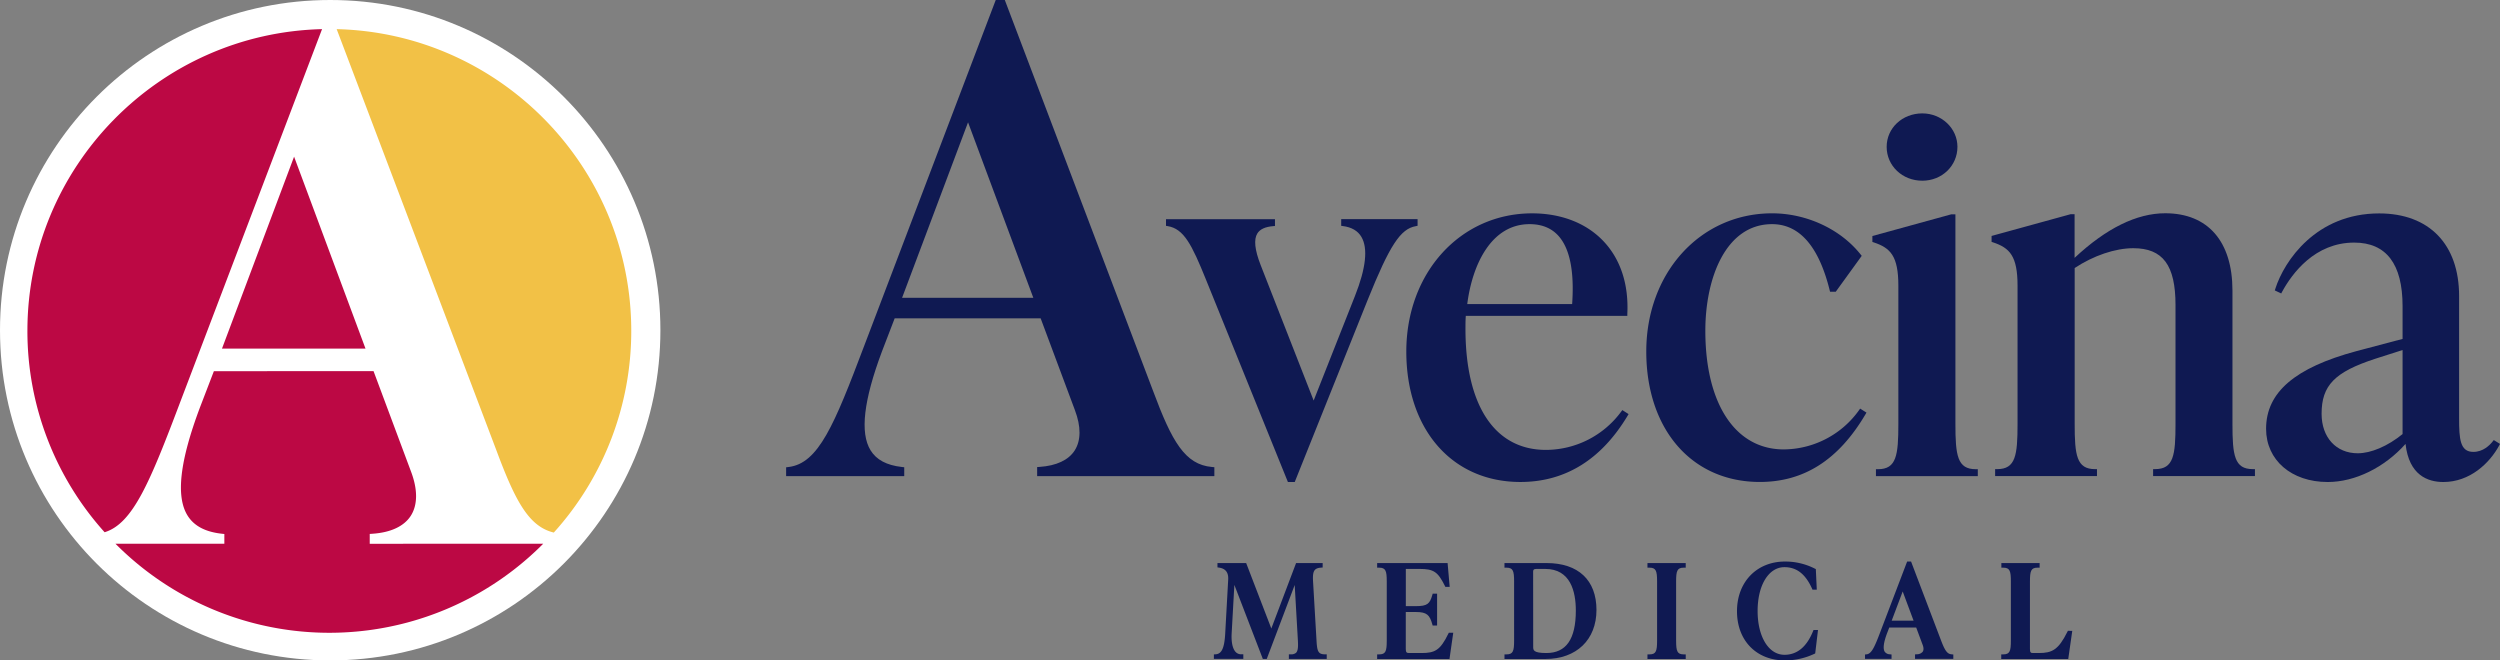 <svg id="Layer_1" data-name="Layer 1" xmlns="http://www.w3.org/2000/svg" viewBox="0 0 1443.89 381.43"><rect x="0" y="0" width="1443.89" height="381.43" fill="#808080" stroke="none"/><defs><style>.cls-1{fill:#0f1952;}.cls-2{fill:#fff;}.cls-3{fill:#bc0844;}.cls-4{fill:#f2c146;}</style></defs><path class="cls-1" d="M666,225.88,580.33,0H575.1l-76,199.8c-17.31,45.78-26.39,67.87-43.7,69.93l-1.37.16V275h68.22v-5.13l-1.38-.16c-8.78-1-14.7-4.13-18.08-9.65-6.19-10.08-4-28.73,6.56-57l7.38-19.22h84.3l19.78,53c3.61,9.53,3.56,17.6-.12,23.34-3.56,5.54-10.56,8.82-20.24,9.48l-1.44.1V275H701.36v-5.16l-1.4-.13C684.36,268.31,676.88,255.06,666,225.88ZM596.8,172H521L559.1,70.64Z"/><path class="cls-1" d="M818.73,130.4v-3.85H774.62v3.88l1,.14c5,.64,8.61,2.75,10.67,6.25,3.88,6.58,2.65,18-3.67,34l-23.91,60.52L728.06,153c-3.41-8.79-4-14.74-1.87-18.18,1.53-2.44,4.51-3.82,9.11-4.21l1.07-.09v-3.93H673.43v3.85l1,.16c9.32,1.56,13.87,10.58,22.05,30.79l47.36,117h3.94l42.06-105c12.77-31.7,19-41.29,27.93-42.78Z"/><path class="cls-1" d="M936.33,237.73a54.17,54.17,0,0,1-43.47,22.11c-29.53,0-46.47-25.49-46.47-69.93,0-2.37,0-5,.19-7.47h93.29l0-1.12c.86-17.11-3.94-31.67-13.86-42.1s-24.43-16-41.14-16c-41.42,0-72.65,34.31-72.65,79.8,0,45.07,26.48,75.35,65.89,75.35,25.84,0,46.67-12.86,61.89-38.21l.59-1L937,236.85ZM908,175.63H847.42c2.86-22.56,13.75-46.17,36-46.17,6.92,0,12.46,2.2,16.46,6.53C906.63,143.27,909.33,156.6,908,175.63Z"/><path class="cls-1" d="M1073.69,236.91a53.87,53.87,0,0,1-43.46,22.65c-27.94,0-45.3-26.26-45.3-68.53,0-30.65,11.92-61.57,38.53-61.57,15.84,0,27,12.83,33.28,38.15l.22.89h3.29l15-20.73-.55-.69c-11.65-14.73-31.28-23.87-51.23-23.87-41.41,0-72.65,34.31-72.65,79.8,0,45.07,26.36,75.35,65.59,75.35,25.52,0,45.48-12.78,61-39.06l.58-1-3.66-2.31Z"/><path class="cls-1" d="M1110.24,104.37c11.38,0,20.29-8.6,20.29-19.58,0-10.64-9.1-19.3-20.29-19.3-11.54,0-20.59,8.48-20.59,19.3C1089.65,95.77,1098.7,104.37,1110.24,104.37Z"/><path class="cls-1" d="M1129.36,244.84V123.77H1127l-45.59,12.54v3.42l.8.27c9.62,3.21,14.2,7.79,14.2,25.09v79.75c0,18.18-1.12,26.15-11.77,26.15h-1.18v4h58.83v-4h-1.18C1130.47,271,1129.36,263,1129.36,244.84Z"/><path class="cls-1" d="M1289.37,244.84v-77c0-28.39-14.15-44.67-38.82-44.67-16.48,0-34.08,8.66-52.36,25.76v-25.2h-2.35l-45.59,12.54v3.42l.8.27c9.62,3.21,14.2,7.79,14.2,25.09v79.75c0,18.18-1.12,26.15-11.77,26.15h-1.18v4h58.83v-4H1210c-10.65,0-11.76-8-11.76-26.15v-90c10.84-7.18,23.45-11.45,33.83-11.45,17.11,0,24.41,9.82,24.41,32.85v68.59c0,18.18-1.11,26.15-11.77,26.15h-1.17v4h58.82v-4h-1.17C1290.48,271,1289.37,263,1289.37,244.84Z"/><path class="cls-1" d="M1440.3,254.16l-.66.83c-1.76,2.22-5.55,6-11.13,6-7.69,0-8.24-7.35-8.24-19.45V171c0-29.89-17.27-47.74-46.18-47.74-36.35,0-54.79,27.33-59.95,43.48l-.31,1,3.7,1.75.53-1c5.78-10.6,18.88-28.38,41.62-28.38,18.54,0,27.94,12.36,27.94,36.74v18.9l-26.48,7c-35.72,9.59-52.35,23.86-52.35,44.91,0,18.09,14.64,30.73,35.59,30.73,15.8,0,32.79-8.36,44.95-22,2,18.08,12.85,22,21.82,22,15.33,0,26.69-10.83,32.21-21l.53-1Zm-52.68-52V250.7c-8.53,6.95-18.17,11.09-25.88,11.09-12.5,0-20.89-9.16-20.89-22.8,0-16.4,7.52-24.12,31-31.79Z"/><circle class="cls-2" cx="190.71" cy="190.71" r="190.71"/><polygon class="cls-3" points="128.21 201.34 211.1 201.34 169.85 90.49 128.21 201.34"/><path class="cls-4" d="M286.78,260.31c10.91,29.26,18.72,43.84,33.08,47.27A173.68,173.68,0,0,0,364.59,191.1c0-94.73-75.94-172-170.14-174.27Z"/><path class="cls-3" d="M213.54,314.06v-5.68l1.58-.11c10.59-.72,18.24-4.31,22.14-10.38,4-6.27,4.07-15.1.13-25.52l-21.64-58H123.53l-8.06,21c-11.6,30.9-14,51.29-7.18,62.33,3.7,6,10.17,9.48,19.78,10.55l1.51.17v5.62H66.69a174.06,174.06,0,0,0,247.05,0Z"/><path class="cls-3" d="M104.25,231.78,186,16.83C91.78,19.1,15.83,96.37,15.83,191.1A173.66,173.66,0,0,0,60.42,307.4C76.85,302.35,86.69,278.23,104.25,231.78Z"/><path class="cls-1" d="M760.36,369.89l-2-34.15c-.34-5.87.63-7.56,4.48-7.89l1.07-.09V325.2H748.56L734.26,363,719.73,325.2H703.15v2.49l1,.15c3.73.59,5.43,2.84,5.2,6.88l-1.7,30.8c-.44,8.64-2,12.11-5.48,12.37l-1.08.08v2.58h17v-2.66H716.9a4.27,4.27,0,0,1-3.15-1.25c-1.85-1.86-2.7-5.77-2.39-11l1.55-27.83,16.44,42.75h2.27l16.14-42.69L749.61,370c.19,3.46.09,5.83-1.05,7a4.18,4.18,0,0,1-3,.91h-1.17v2.66h21.87v-2.66h-1.18C761.17,377.89,760.7,375.82,760.36,369.89Z"/><path class="cls-1" d="M836.46,366.06c-4.66,9.57-7.79,11.1-15.45,11.1h-7.18c-1.34,0-1.91-.32-1.91-2.32V353.47h5.85c6.37,0,7.94,1.75,9.44,7l.23.82H830V342.86h-2.54l-.23.82c-1.42,5-2.83,6.4-9.44,6.4h-5.85V328.59h8c8.06,0,10.5,1.63,14.52,9.72l.32.64h2.49l-1.2-13.75H795.38v2.66h1.17c3.78,0,4.38,1.88,4.38,7.94V370c0,6.05-.6,7.94-4.38,7.94h-1.17v2.66h41.78l2.17-15.14h-2.56Z"/><path class="cls-1" d="M893.25,325.2H868.92v2.66h1.18c3.77,0,4.38,1.88,4.38,7.94V370c0,6.05-.61,7.94-4.38,7.94h-1.18v2.66h23.71c17.87,0,29.42-11.12,29.42-28.33S911.55,325.2,893.25,325.2Zm-7.78,4.91c0-.92.3-1.52,1.76-1.52h5.25c14.59,0,17.65,13.09,17.65,24.07,0,16.48-5.57,24.5-17,24.5-7.62,0-7.62-1.73-7.62-3.56Z"/><path class="cls-1" d="M951.5,327.86h1.18c3.77,0,4.38,1.88,4.38,7.94V370c0,6.05-.61,7.94-4.38,7.94H951.5v2.66h22.1v-2.66h-1.17c-3.78,0-4.38-1.89-4.38-7.94V335.8c0-6.06.6-7.94,4.38-7.94h1.17V325.2H951.5Z"/><path class="cls-1" d="M1047.11,364.59c-3.63,9-9.18,13.59-16.49,13.59-9.12,0-15.5-10.4-15.5-25.31s6.38-25.3,15.5-25.3c7,0,12.09,3.91,15.9,12.31l.3.68h2.47l-.55-11.87-.6-.3a37.66,37.66,0,0,0-17.21-4.07c-16.32,0-27.72,11.81-27.72,28.7s11.14,28.41,27.72,28.41a39.8,39.8,0,0,0,16.86-3.76l.59-.27,1.61-13.52h-2.59Z"/><path class="cls-1" d="M1121,369.72l-17.25-45.4h-2.27l-15.33,40.22c-3.23,8.54-5.06,13-8,13.36l-1,.12v2.53h15.32V378l-1-.11a3.73,3.73,0,0,1-2.91-1.45c-1.14-1.74-.69-5.35,1.33-10.72l1.26-3.28h15.56l3.73,10c.65,1.7.65,3.09,0,4a4.3,4.3,0,0,1-3.3,1.43l-1.1.08v2.58h22.11V378l-1.07-.1C1124.66,377.68,1123.31,375.85,1121,369.72Zm-28.45-11.24,6.36-16.88,6.29,16.88Z"/><path class="cls-1" d="M1194.33,364.32l-.32.63c-5.17,10.37-8.8,12.21-16.45,12.21h-3.32c-1.25,0-1.83-.22-1.83-2.25V335.8c0-6.06.6-7.94,4.38-7.94H1178V325.2h-22.1v2.66H1157c3.78,0,4.39,1.88,4.39,7.94V370c0,6.05-.61,7.94-4.39,7.94h-1.17v2.66h38.7l2.32-16.23Z"/></svg>